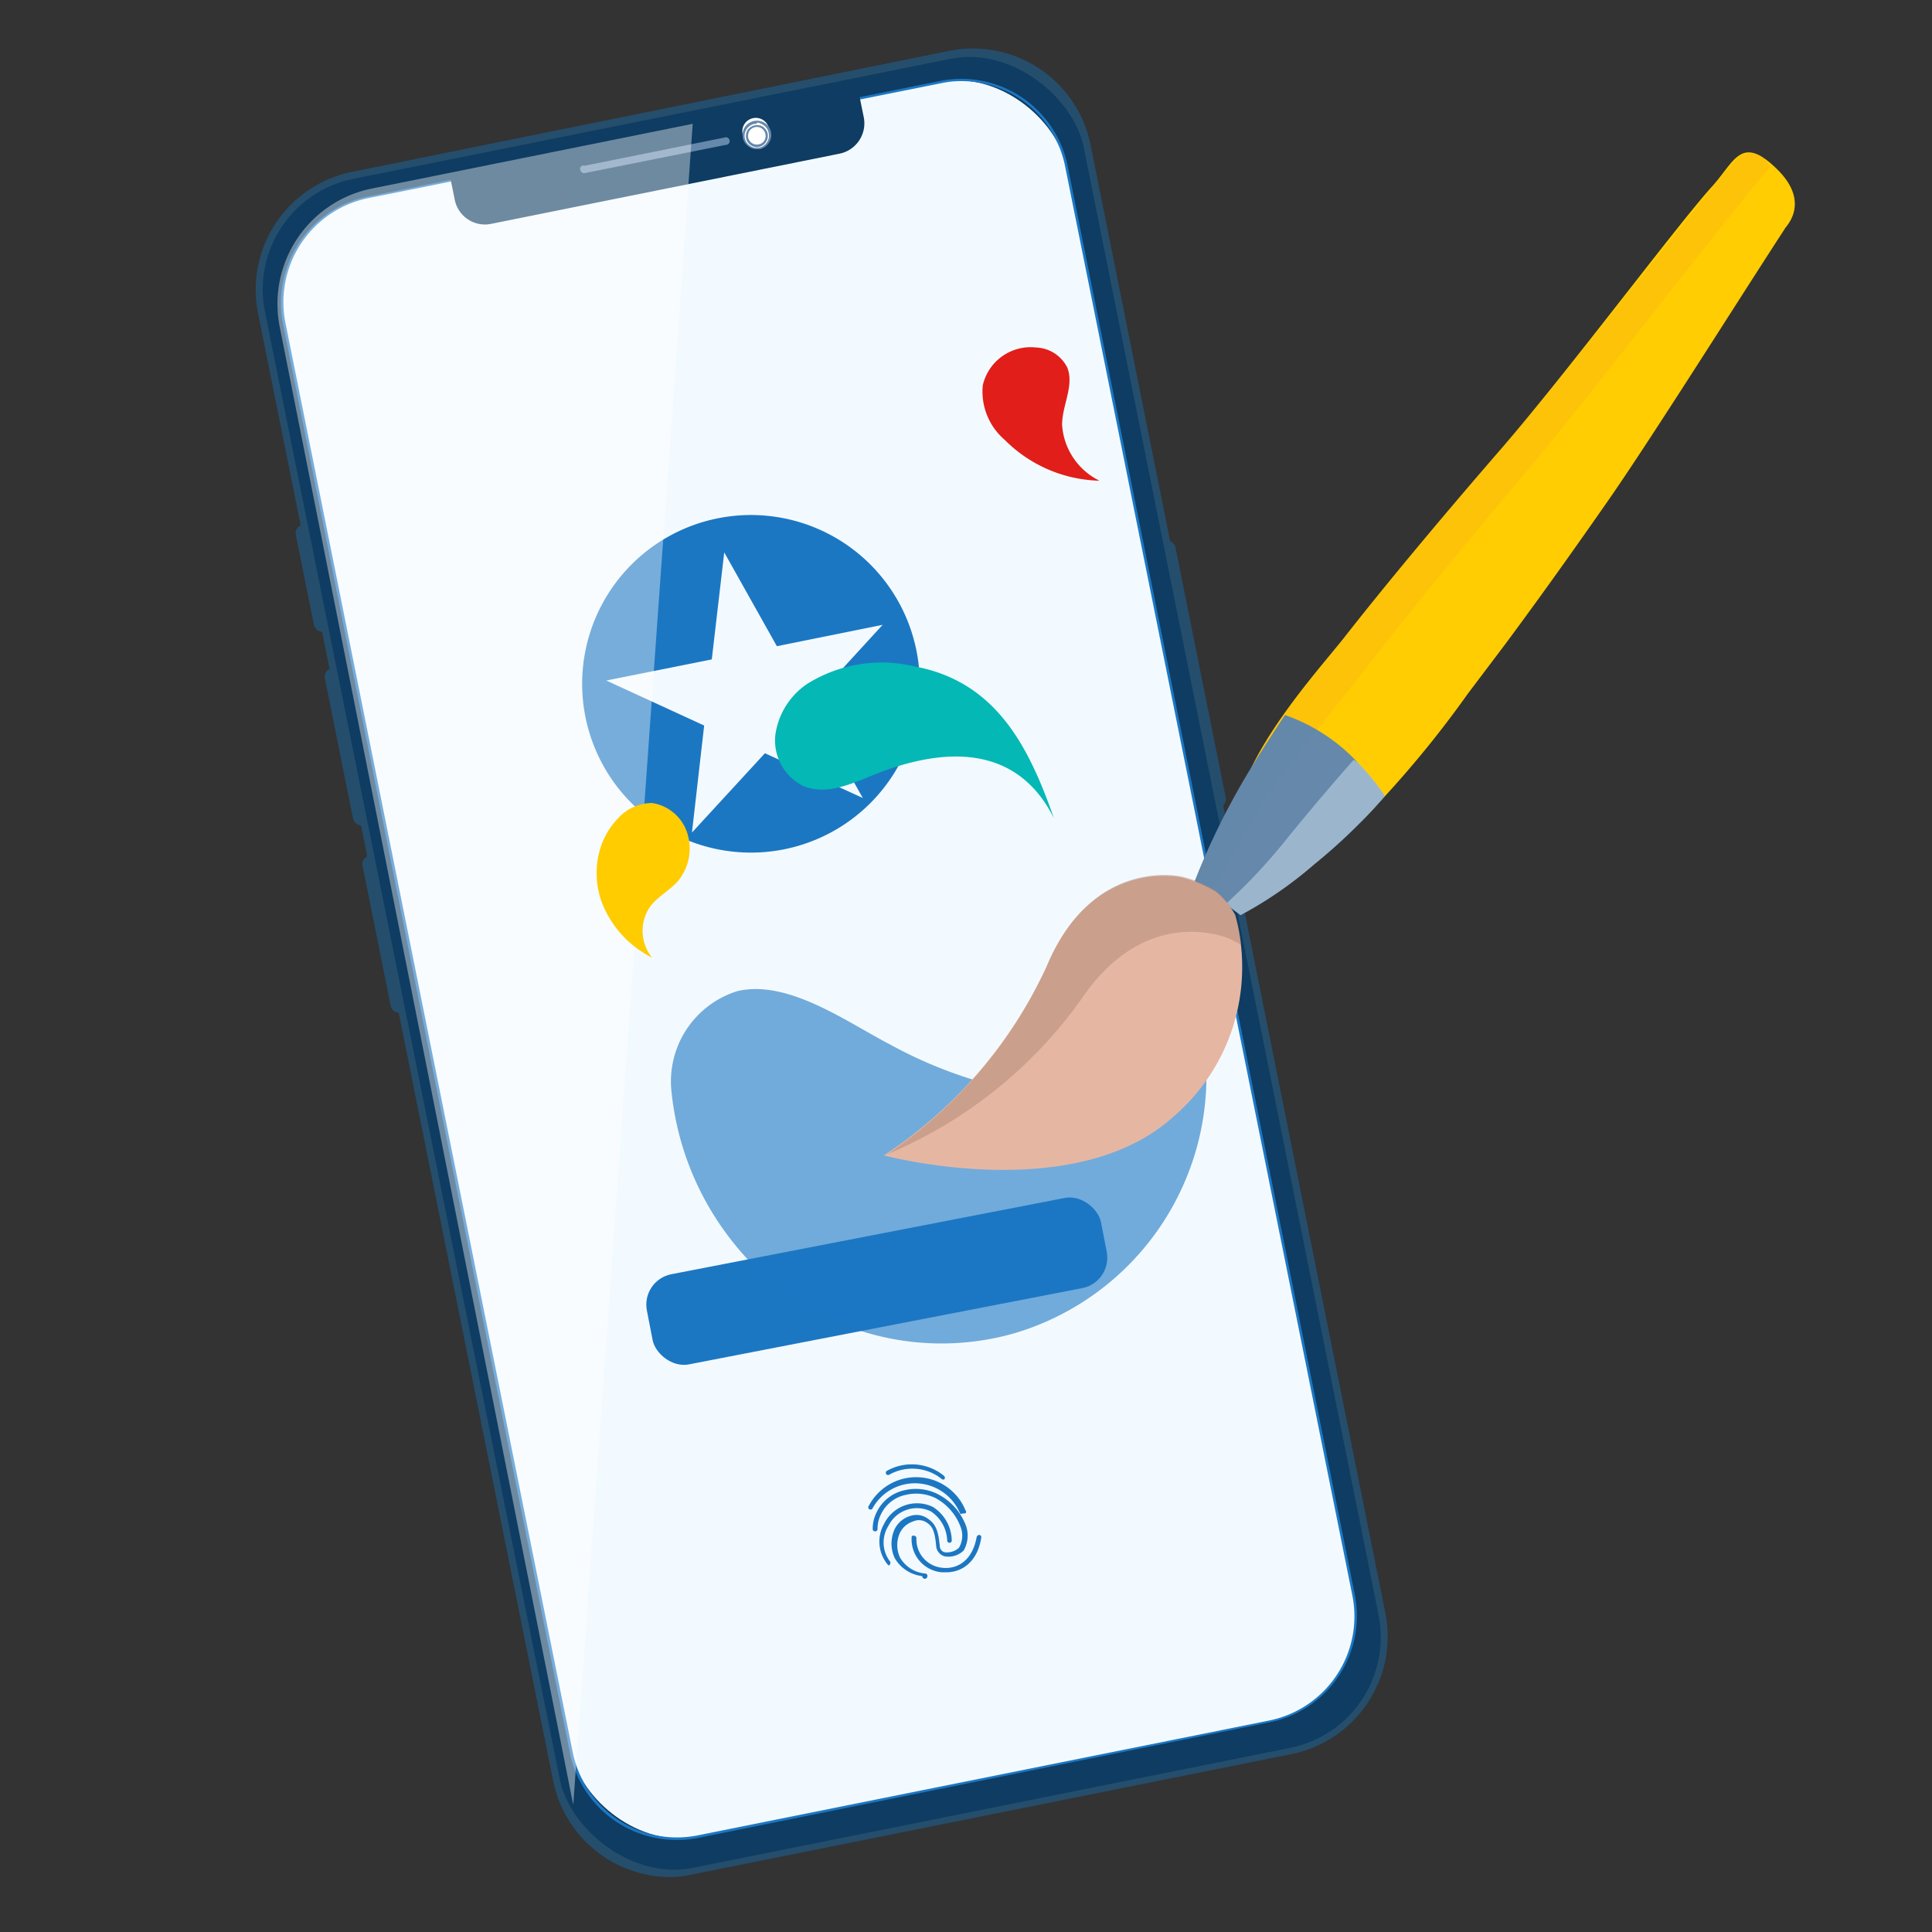 <svg xmlns="http://www.w3.org/2000/svg" xmlns:xlink="http://www.w3.org/1999/xlink" viewBox="0 0 76 76"><rect x="0" y="0" width="76" height="76" fill="#333333" stroke="none"/><defs><clipPath id="a"><rect width="76" height="76" style="fill:none"></rect></clipPath></defs><g style="clip-path:url(#a)"><rect x="11.99" y="20.6" width="0.73" height="4.28" rx="0.32" transform="translate(-4.24 2.88) rotate(-11.36)" style="fill:#254e6d"></rect><rect x="13.33" y="26.23" width="0.73" height="6.29" rx="0.32" transform="translate(-5.52 3.27) rotate(-11.36)" style="fill:#254e6d"></rect><rect x="14.81" y="33.6" width="0.73" height="6.29" rx="0.32" transform="translate(-6.94 3.71) rotate(-11.36)" style="fill:#254e6d"></rect><rect x="46.51" y="21.17" width="0.73" height="10.69" rx="0.32" transform="translate(-4.31 9.76) rotate(-11.36)" style="fill:#254e6d"></rect><path d="M26.38,73.84a4.72,4.72,0,0,1-4.62-3.79L10.15,12.32a4.73,4.73,0,0,1,3.7-5.56L37.35,2a4.72,4.72,0,0,1,5.55,3.7L54.5,63.47A4.72,4.72,0,0,1,50.81,69l-23.5,4.72A4.2,4.2,0,0,1,26.38,73.84ZM37.45,2.58,14,7.3a4.18,4.18,0,0,0-3.27,4.91l11.6,57.73a4.19,4.19,0,0,0,1.78,2.65,4.13,4.13,0,0,0,3.13.62l23.5-4.73A4.14,4.14,0,0,0,54,63.58L42.36,5.84a4.18,4.18,0,0,0-4.91-3.26Z" style="fill:#254e6d"></path><rect x="15.9" y="4.01" width="32.85" height="67.77" rx="4.44" transform="translate(-6.83 7.11) rotate(-11.36)" style="fill:#0e3c62"></rect><rect x="16.52" y="4.84" width="31.38" height="65.79" rx="4.22" transform="translate(-6.8 7.09) rotate(-11.36)" style="fill:#f3faff"></rect><path d="M26.62,72.38A4.28,4.28,0,0,1,22.43,69L11.13,12.73a4.27,4.27,0,0,1,3.35-5L37,3.18a4.27,4.27,0,0,1,5,3.35L53.3,62.75a4.27,4.27,0,0,1-3.35,5L27.46,72.3A4,4,0,0,1,26.62,72.38ZM37.82,3.19a3.84,3.84,0,0,0-.83.09L14.5,7.79a4.18,4.18,0,0,0-3.27,4.92l11.3,56.22a4.18,4.18,0,0,0,4.91,3.27l22.49-4.52a4.18,4.18,0,0,0,3.27-4.91L41.9,6.55a4.17,4.17,0,0,0-4.08-3.36Z" style="fill:#1c77c3"></path><path d="M33.79,3.69l.19.93A1.22,1.22,0,0,1,33,6.05L19.3,8.81a1.21,1.21,0,0,1-1.42-1l-.19-.93" style="fill:#0e3c62"></path><line x1="23.01" y1="6.66" x2="28.53" y2="5.55" style="fill:#788287"></line><path d="M28.55,5.7,23,6.81a.15.15,0,0,1-.17-.12A.13.13,0,0,1,23,6.52L28.5,5.41a.15.15,0,1,1,.05.29Z" style="fill:#6588ab"></path><circle cx="29.77" cy="5.3" r="0.46" style="fill:#fff"></circle><path d="M29.77,5.8a.5.5,0,0,1-.49-.4.51.51,0,0,1,.4-.59.5.5,0,0,1,.37.08.45.45,0,0,1,.21.32h0a.48.48,0,0,1-.07.37.47.47,0,0,1-.32.21Zm0-.91h-.08a.41.41,0,0,0,.17.81.43.43,0,0,0,.26-.18.42.42,0,0,0,.06-.31h0A.4.4,0,0,0,30,5,.37.37,0,0,0,29.77,4.89Z" style="fill:#e11e19"></path><path d="M29.88,5.82a.53.53,0,0,1-.62-.41.53.53,0,1,1,1-.21A.54.54,0,0,1,29.88,5.82Zm-.18-.9a.39.39,0,1,0,.15.77.39.39,0,1,0-.15-.77Z" style="fill:#fff"></path><path d="M29.77,5.87a.5.5,0,0,1-.31-.1.53.53,0,0,1-.24-.36A.57.57,0,0,1,29.3,5a.56.56,0,0,1,.36-.24.56.56,0,0,1,.67.44.55.55,0,0,1-.09.43.57.57,0,0,1-.36.24h-.11Zm0-1h-.09a.51.51,0,0,0-.31.21.47.47,0,0,0,.14.66.45.45,0,0,0,.36.07h0a.44.44,0,0,0,.3-.2.47.47,0,0,0,.07-.36A.46.46,0,0,0,30,4.9.5.5,0,0,0,29.77,4.82Zm0,.92a.46.46,0,0,1-.24-.08.42.42,0,0,1-.18-.27.48.48,0,0,1,.06-.33.47.47,0,0,1,.28-.18h0a.43.43,0,0,1,.51.34.45.45,0,0,1-.34.51ZM29.71,5a.36.36,0,0,0-.23.15.4.4,0,0,0-.05.26.35.35,0,0,0,.41.27.33.33,0,0,0,.22-.14.34.34,0,0,0,.05-.26.34.34,0,0,0-.4-.28Z" style="fill:#6588ab"></path><path d="M28.23,20.39a6.64,6.64,0,1,0,7.82,5.2A6.64,6.64,0,0,0,28.23,20.39Zm5.71,11-3.85-1.76-2.87,3.12.48-4.21-3.85-1.77L28,25.94l.49-4.21,2.07,3.69,4.16-.84L31.86,27.7Z" style="fill:#1c77c3"></path><g style="opacity:0.4"><path d="M22.55,71,11,12.84a4.63,4.63,0,0,1,3.61-5.42L27.25,4.87" style="fill:#fff"></path></g><path d="M37.13,58.2l-.06,0A1.85,1.85,0,0,0,35,58a.1.1,0,0,1-.13,0,.1.1,0,0,1,0-.13,2,2,0,0,1,2.27.19.1.1,0,0,1,0,.14A.08.08,0,0,1,37.13,58.2Z" style="fill:#1c77c3"></path><path d="M37.86,59.54a.09.09,0,0,1-.09,0,1.93,1.93,0,0,0-1.57-1.18,1.9,1.9,0,0,0-1.89,1,.11.11,0,0,1-.13,0,.1.1,0,0,1,0-.13,2.1,2.1,0,0,1,3.8.18.09.09,0,0,1,0,.12Z" style="fill:#1c77c3"></path><path d="M35,61.57a.09.09,0,0,1-.06,0,1.41,1.41,0,0,1-.16-1.63,1.44,1.44,0,0,1,1.92-.66,1.6,1.6,0,0,1,.74,1.32.09.09,0,0,1-.09.09h0a.09.09,0,0,1-.09-.09,1.43,1.43,0,0,0-.65-1.15,1.25,1.25,0,0,0-1.66.57A1.23,1.23,0,0,0,35,61.41a.09.09,0,0,1,0,.13A.09.09,0,0,1,35,61.57Z" style="fill:#1c77c3"></path><path d="M36.28,62h0a1.43,1.43,0,0,1-1.09-.72,1.36,1.36,0,0,1,0-1.12,1,1,0,0,1,.63-.53.76.76,0,0,1,.6.06c.37.22.49.47.55,1.15a.26.26,0,0,0,.18.22.71.71,0,0,0,.57-.17.94.94,0,0,0,.08-.79,2.13,2.13,0,0,0-1-1.17,1.75,1.75,0,0,0-1.15-.13,1.39,1.39,0,0,0-1,.78,1.25,1.25,0,0,0-.13.57.09.09,0,0,1-.1.09h0a.09.09,0,0,1-.09-.09,1.44,1.44,0,0,1,.15-.65,1.58,1.58,0,0,1,1.11-.88,1.92,1.92,0,0,1,1.27.14,2.3,2.3,0,0,1,1.15,1.29,1.17,1.17,0,0,1-.1.94l0,0a.85.85,0,0,1-.76.23.46.46,0,0,1-.32-.37h0c-.06-.67-.16-.84-.45-1a.55.55,0,0,0-.46,0,.87.87,0,0,0-.51.43,1.15,1.15,0,0,0,0,1,1.28,1.28,0,0,0,1,.62.09.09,0,0,1,.07.11A.08.08,0,0,1,36.28,62Z" style="fill:#1c77c3"></path><path d="M37.23,61.85l-.18,0a1.3,1.3,0,0,1-1.19-1.35c0-.06,0-.1.1-.09a.1.1,0,0,1,.09.1,1.12,1.12,0,0,0,1,1.16c.54.07,1.19-.21,1.37-1.21a.11.11,0,0,1,.11-.08.09.09,0,0,1,.07.11C38.44,61.49,37.8,61.85,37.23,61.85Z" style="fill:#1c77c3"></path><rect x="25.42" y="48.7" width="18.23" height="3.62" rx="1.22" transform="matrix(0.98, -0.19, 0.19, 0.98, -8.95, 7.46)" style="fill:#1c77c3"></rect><path d="M41,43.08a17.53,17.53,0,0,1-6-2c-1.65-.85-4-2.57-6-2.09a3.72,3.72,0,0,0-2.59,3.91,11.36,11.36,0,0,0,2.45,6,10.44,10.44,0,0,0,11,3.56,10.55,10.55,0,0,0,7.54-11.24c-.07.07-.22.27-.3.33A8.19,8.19,0,0,1,41,43.08Z" style="fill:#1c77c3;opacity:0.6"></path><path d="M36,26.22a5.54,5.54,0,0,0-4.26.69,2.91,2.91,0,0,0-1.24,2,2,2,0,0,0,1.08,2c1,.43,2.07-.16,3.07-.54,3.32-1.24,5.62-.57,6.81,1.82C40.51,29.49,39.25,26.83,36,26.22Z" style="fill:#04b8b5"></path><path d="M25.66,31.59a1.8,1.8,0,0,0-1.29.54,3.06,3.06,0,0,0-.67,1,3.32,3.32,0,0,0,.09,2.64,4.08,4.08,0,0,0,1.86,1.9,1.68,1.68,0,0,1-.08-2c.3-.4.77-.64,1.09-1a2,2,0,0,0,.34-2A1.73,1.73,0,0,0,25.66,31.59Z" style="fill:#fc0"></path><path d="M40.76,13.67a1.93,1.93,0,0,0-2.1,1.49,2.5,2.5,0,0,0,.86,2.14,5.45,5.45,0,0,0,3.73,1.61,2.64,2.64,0,0,1-1.47-2.2c0-.77.49-1.55.2-2.26A1.43,1.43,0,0,0,40.76,13.67Z" style="fill:#e11e19"></path><path d="M52.87,25.09c1.81-2.31,4.07-5,6.23-7.49,2.63-3.05,6.81-8.66,8.2-10.21.93-1,1.16-2.14,2.59-.75S70.15,9,70.21,9c-1.71,2.62-5.12,8.05-6.9,10.62-1.33,1.91-2.68,3.81-4.06,5.67l-1.51,2a41.16,41.16,0,0,1-3.51,4.3,9.32,9.32,0,0,1-3,2.34,2,2,0,0,1-2.09-.41C47.2,31.45,51.74,26.53,52.87,25.09Z" style="fill:#ffcd01"></path><path d="M49.06,33.51c.66-2.5,3.47-5.66,4.34-6.8,1.92-2.49,4.3-5.39,6.58-8.09,2.78-3.3,8.14-10.35,9.61-12,.13,0-.37-1-1.24-.41C67,7.72,61.73,14.55,59.1,17.6c-2.16,2.5-4.42,5.18-6.23,7.49C51.75,26.52,47.28,31.36,49.06,33.51Z" style="fill:#f6a71c;opacity:0.26"></path><path d="M47,34.66a28,28,0,0,1,1.63-3.45c.68-1.24,1.92-3.08,1.92-3.08a7.29,7.29,0,0,1,1.27.59A6.92,6.92,0,0,1,53.41,30a8.43,8.43,0,0,1,1.07,1.32A22.26,22.26,0,0,1,51.7,34,15.7,15.7,0,0,1,48.8,36l-.57-.41-.59-.42Z" style="fill:#6588ab"></path><path d="M48.23,35.55a22.1,22.1,0,0,0,2.29-2.43c1.35-1.68,2.73-3.23,2.73-3.23l.16.1a8.43,8.43,0,0,1,1.07,1.32A22.26,22.26,0,0,1,51.7,34,15.7,15.7,0,0,1,48.8,36Z" style="fill:#e9f5ff;opacity:0.41"></path><path d="M47,34.66a28,28,0,0,1,1.63-3.45c.68-1.24,1.92-3.08,1.92-3.08a7.29,7.29,0,0,1,1.27.59,22.55,22.55,0,0,0-2.16,2.9c-.78,1.28-1.67,2.89-2,3.51Z" style="fill:#6588ab;opacity:0.5"></path><path d="M48.59,36a7.75,7.75,0,0,1-2.41,7.91c-3.9,3.56-11.41,1.54-11.41,1.54A17.83,17.83,0,0,0,41.18,38c1.81-4.31,5.3-3.48,5.3-3.48a4.72,4.72,0,0,1,1.37.57A3.14,3.14,0,0,1,48.59,36Z" style="fill:#e5b7a3"></path><g style="opacity:0.48"><path d="M34.8,45.44l0,0,.16,0Z" style="fill:#6b2b68"></path><path d="M42.52,39.33c2.61-3.89,5.87-2.39,5.87-2.39l.43.22A6,6,0,0,0,48.59,36a3.14,3.14,0,0,0-.74-.95,4.72,4.72,0,0,0-1.37-.57S43,33.66,41.18,38a17.83,17.83,0,0,1-6.29,7.41A17.81,17.81,0,0,0,42.52,39.33Z" style="fill:#ae8673"></path></g></g></svg>